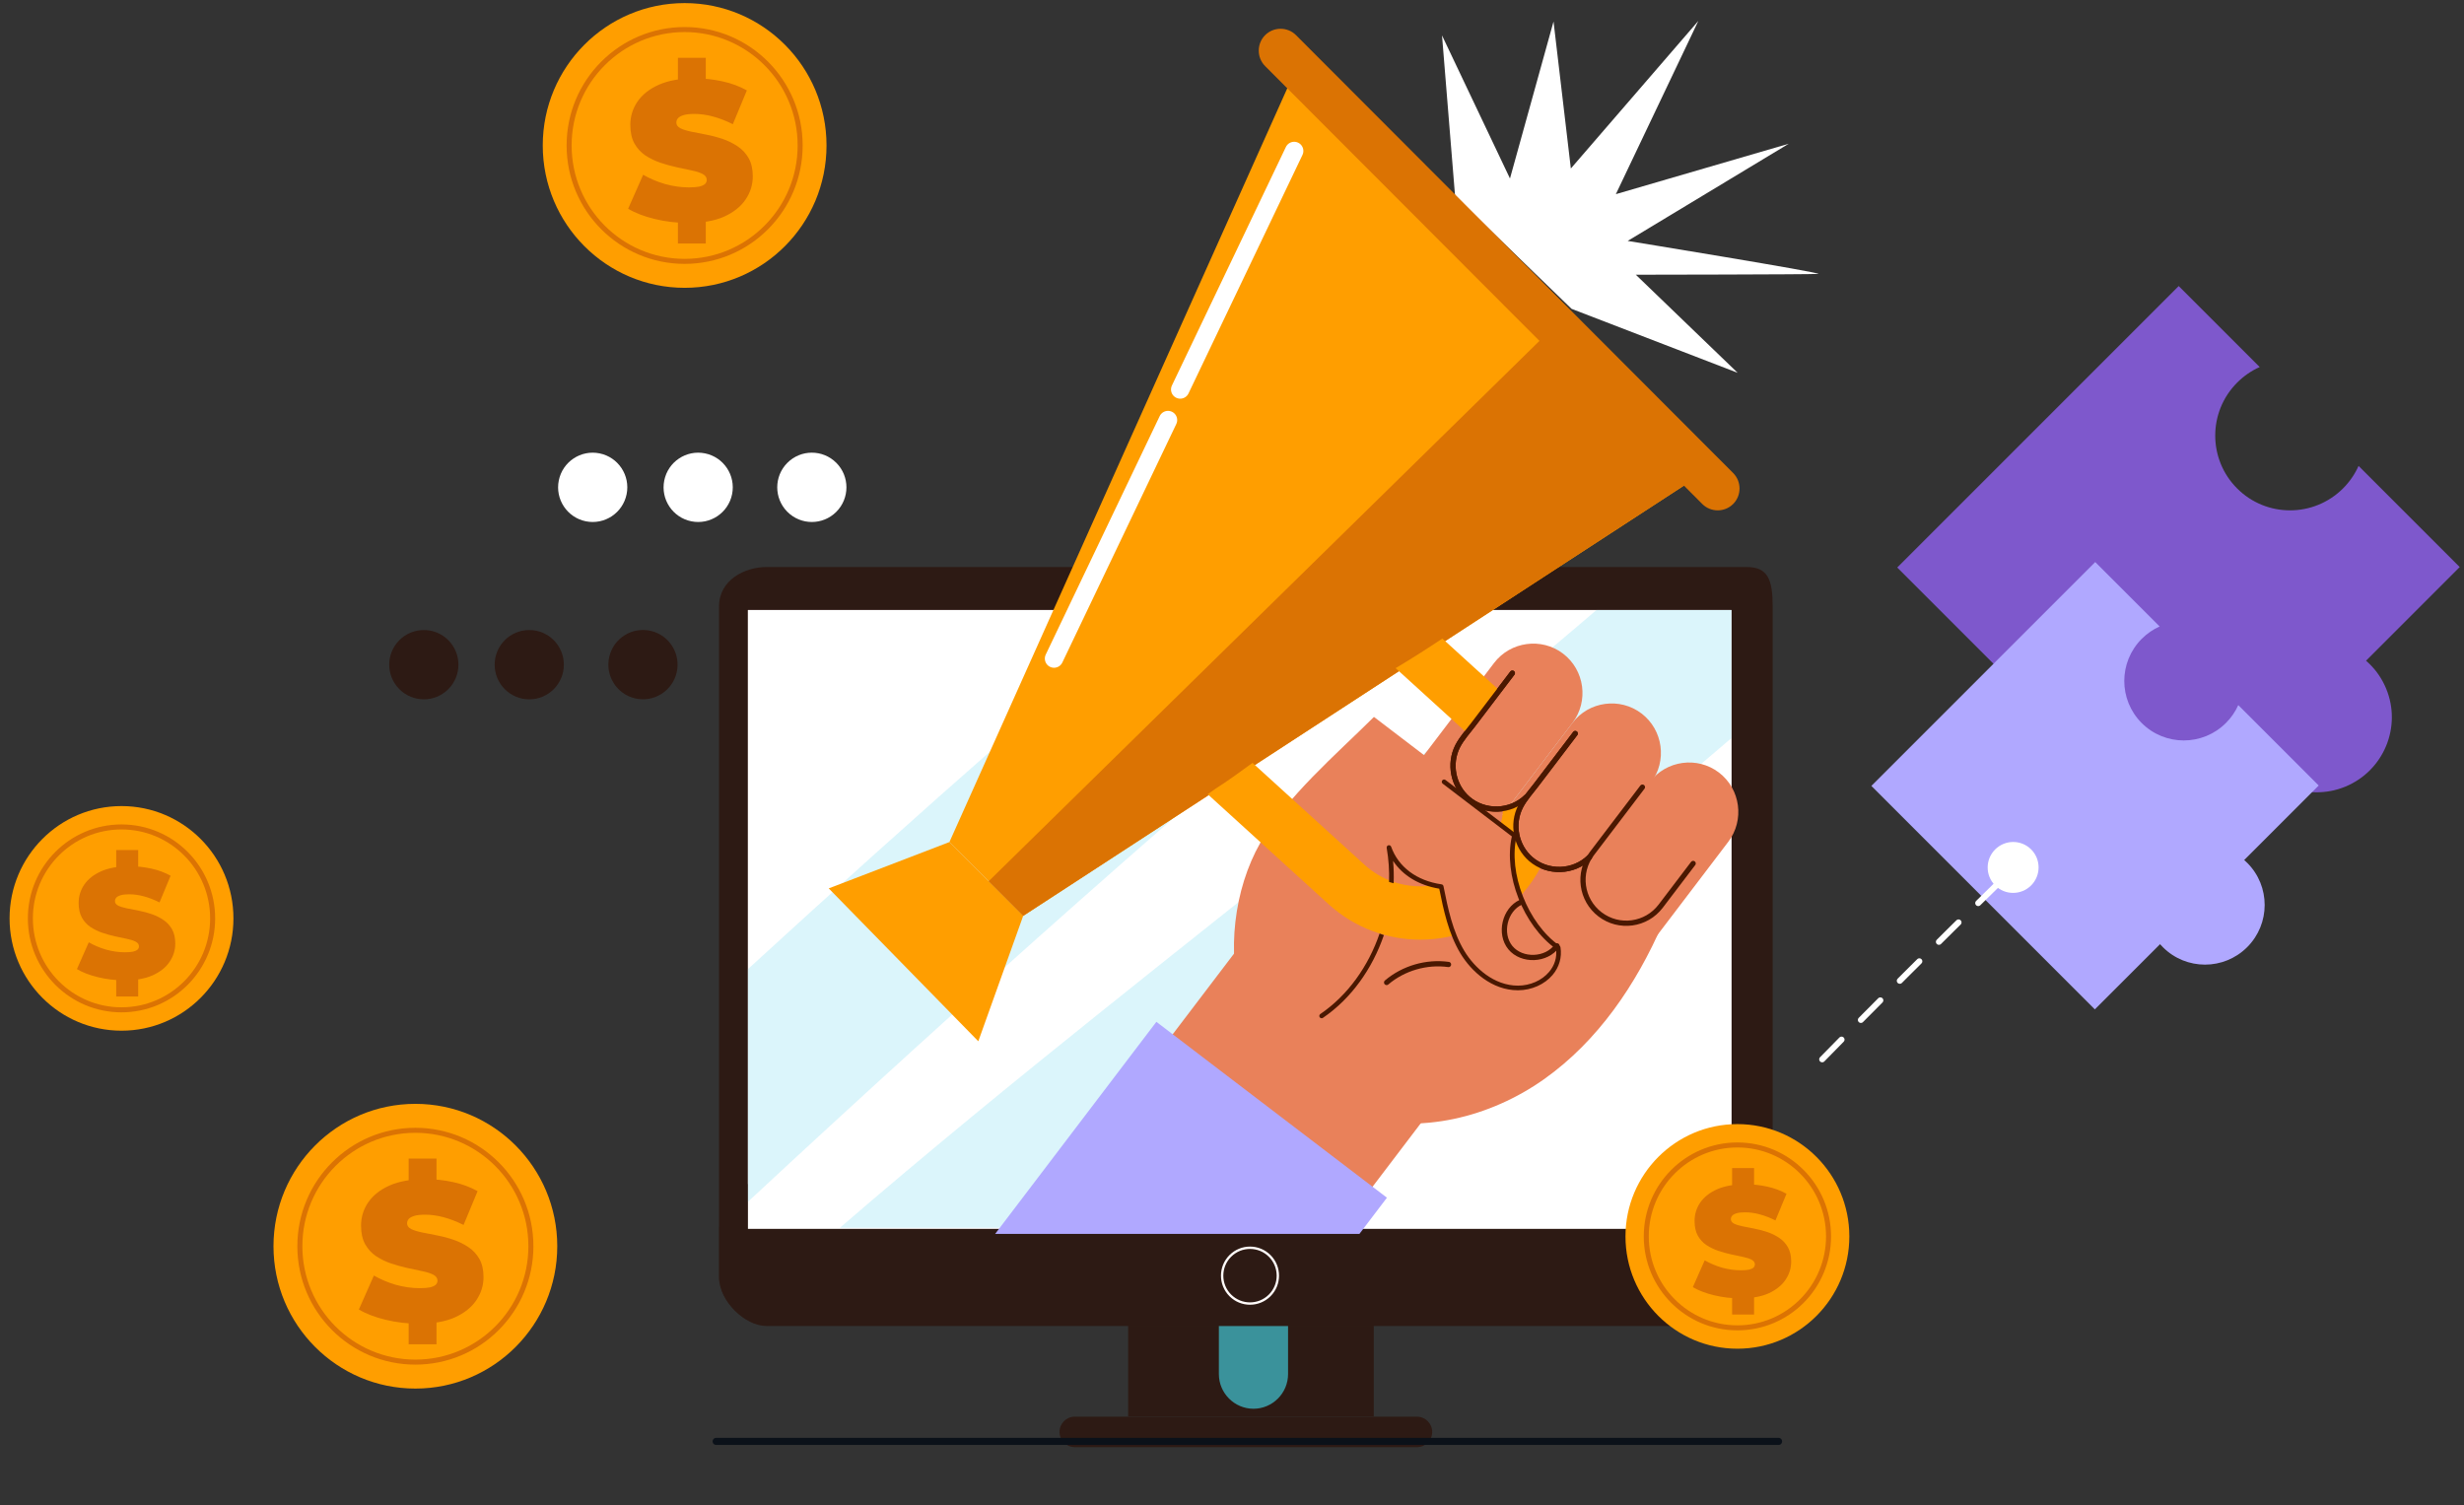 <svg width="491" height="300" viewBox="0 0 491 300" fill="none" xmlns="http://www.w3.org/2000/svg">
<rect x="0" y="0" width="491" height="300" fill="#333333" stroke="none"/>
<path d="M434.152 57L378.062 113.09L434.057 169.084L490.146 112.994L469.991 92.839C469.265 94.464 468.237 95.983 466.902 97.318C461.064 103.156 451.617 103.158 445.794 97.336C439.966 91.507 439.974 82.066 445.812 76.228C447.147 74.893 448.665 73.865 450.291 73.139L434.152 57Z" fill="#7E58CC"/>
<path d="M467.391 156.737C475.011 153.575 478.636 144.839 475.487 137.225C472.339 129.611 463.609 126.001 455.989 129.162C448.369 132.324 444.745 141.059 447.893 148.674C451.042 156.288 459.771 159.898 467.391 156.737Z" fill="#7E58CC"/>
<path d="M417.516 112L372.908 156.608L417.44 201.14L462.048 156.532L446.019 140.503C445.442 141.796 444.625 143.002 443.563 144.065C438.92 148.707 431.406 148.709 426.776 144.079C422.141 139.445 422.148 131.935 426.79 127.292C427.852 126.231 429.059 125.413 430.352 124.836L417.516 112Z" fill="#B0A8FF"/>
<path d="M431.004 188.753C435.637 193.386 443.154 193.379 447.795 188.739C452.435 184.098 452.441 176.581 447.809 171.949C443.176 167.316 435.659 167.322 431.019 171.963C426.378 176.603 426.372 184.121 431.004 188.753Z" fill="#B0A8FF"/>
<path d="M273.746 258.067H224.806V282.272H273.746V258.067Z" fill="#2D1A14"/>
<path d="M249.778 280.723C245.986 280.723 242.883 277.615 242.883 273.816V248.631C242.883 244.833 245.985 241.725 249.778 241.725C253.569 241.725 256.672 244.833 256.672 248.631V273.816C256.672 277.615 253.569 280.723 249.778 280.723Z" fill="#3A929B"/>
<path d="M348.069 112.991H152.726C148.506 112.991 143.285 115.508 143.285 120.832V244.443V248.774V254.479C143.285 259.32 148.507 264.225 152.726 264.225H348.069C352.29 264.225 353.238 259.32 353.238 254.479V247.052V244.444V120.832C353.238 115.508 352.29 112.991 348.069 112.991Z" fill="#2D1A14"/>
<mask id="mask0_1280_1298" style="mask-type:luminance" maskUnits="userSpaceOnUse" x="143" y="112" width="211" height="153">
<path d="M348.069 112.991H152.726C148.506 112.991 143.285 115.508 143.285 120.832V244.443V248.774V254.479C143.285 259.32 148.507 264.225 152.726 264.225H348.069C352.29 264.225 353.238 259.32 353.238 254.479V247.052V244.444V120.832C353.238 115.508 352.29 112.991 348.069 112.991Z" fill="white"/>
</mask>
<g mask="url(#mask0_1280_1298)">
<path d="M143.285 244.442V254.478C143.285 259.319 148.507 264.224 152.726 264.224H348.069C352.29 264.224 353.238 259.319 353.238 254.478V244.442" fill="#2D1A14"/>
</g>
<mask id="mask1_1280_1298" style="mask-type:luminance" maskUnits="userSpaceOnUse" x="143" y="112" width="211" height="153">
<path d="M348.069 112.991H152.726C148.506 112.991 143.285 115.508 143.285 120.832V244.443V248.774V254.479C143.285 259.32 148.507 264.225 152.726 264.225H348.069C352.29 264.225 353.238 259.32 353.238 254.479V247.052V244.444V120.832C353.238 115.508 352.29 112.991 348.069 112.991Z" fill="white"/>
</mask>
<g mask="url(#mask1_1280_1298)">
<path d="M345.013 121.56H149.043V235.939H345.013V121.56Z" fill="#F7E5E7"/>
</g>
<mask id="mask2_1280_1298" style="mask-type:luminance" maskUnits="userSpaceOnUse" x="143" y="112" width="211" height="153">
<path d="M348.069 112.991H152.726C148.506 112.991 143.285 115.508 143.285 120.832V244.443V248.774V254.479C143.285 259.32 148.507 264.225 152.726 264.225H348.069C352.29 264.225 353.238 259.32 353.238 254.479V247.052V244.444V120.832C353.238 115.508 352.29 112.991 348.069 112.991Z" fill="white"/>
</mask>
<g mask="url(#mask2_1280_1298)">
<path d="M345.013 121.56H149.043V244.876H345.013V121.56Z" fill="white"/>
</g>
<mask id="mask3_1280_1298" style="mask-type:luminance" maskUnits="userSpaceOnUse" x="143" y="112" width="211" height="153">
<path d="M348.069 112.991H152.726C148.506 112.991 143.285 115.508 143.285 120.832V244.443V248.774V254.479C143.285 259.32 148.507 264.225 152.726 264.225H348.069C352.29 264.225 353.238 259.32 353.238 254.479V247.052V244.444V120.832C353.238 115.508 352.29 112.991 348.069 112.991Z" fill="white"/>
</mask>
<g mask="url(#mask3_1280_1298)">
<path opacity="0.32" d="M282.469 121.56H229.916C219.859 130.104 209.862 138.729 199.928 147.439C182.804 162.456 165.859 177.703 149.042 193.113V239.479C192.59 198.996 236.987 159.467 282.469 121.56Z" fill="#8DDEF1"/>
</g>
<mask id="mask4_1280_1298" style="mask-type:luminance" maskUnits="userSpaceOnUse" x="143" y="112" width="211" height="153">
<path d="M348.069 112.991H152.726C148.506 112.991 143.285 115.508 143.285 120.832V244.443V248.774V254.479C143.285 259.32 148.507 264.225 152.726 264.225H348.069C352.29 264.225 353.238 259.32 353.238 254.479V247.052V244.444V120.832C353.238 115.508 352.29 112.991 348.069 112.991Z" fill="white"/>
</mask>
<g mask="url(#mask4_1280_1298)">
<path opacity="0.32" d="M345.011 147.089V121.56H318.133C303.419 134.148 288.469 146.412 273.414 158.519C237.966 187.026 201.903 214.855 167.362 244.663H235.192C271.819 212.167 307.727 178.715 345.011 147.089Z" fill="#8DDEF1"/>
</g>
<path d="M285.394 285.34C285.394 287.015 284.036 288.375 282.364 288.375H214.161C212.487 288.375 211.13 287.015 211.13 285.34C211.13 283.665 212.486 282.305 214.161 282.305H282.364C284.036 282.305 285.394 283.665 285.394 285.34Z" fill="#2D1A14"/>
<path d="M253.012 258.134C250.845 260.305 247.33 260.305 245.162 258.134C242.994 255.963 242.994 252.441 245.162 250.27C247.33 248.099 250.845 248.099 253.012 250.27C255.18 252.441 255.18 255.962 253.012 258.134Z" stroke="#FFFBFA" stroke-width="0.47" stroke-miterlimit="10"/>
<path d="M289.951 39.053L287.35 7.058L300.892 35.57L309.572 4.288L313.022 33.578L338.424 4.172L321.99 38.691L356.447 28.642L324.351 48.009C324.351 48.009 363.89 54.458 362.297 54.58C360.704 54.703 325.967 54.745 325.967 54.745L346.262 74.29L313.159 61.54L289.951 39.053Z" fill="white"/>
<path d="M309.36 197.582C313.659 200.862 319.854 200.022 323.128 195.715L344.398 167.739C347.671 163.433 346.833 157.227 342.534 153.947C338.235 150.668 332.039 151.508 328.766 155.814L307.496 183.791C304.222 188.097 305.061 194.303 309.36 197.582Z" fill="#E9815A"/>
<path d="M293.937 185.816C298.236 189.095 304.431 188.255 307.705 183.949L328.975 155.972C332.249 151.666 331.41 145.46 327.111 142.181C322.812 138.902 316.616 139.742 313.343 144.048L292.073 172.024C288.799 176.33 289.638 182.537 293.937 185.816Z" fill="#E9815A"/>
<path d="M278.305 173.891C282.603 177.17 288.799 176.33 292.073 172.024L313.343 144.048C316.616 139.741 315.778 133.535 311.479 130.256C307.18 126.977 300.984 127.817 297.711 132.123L276.441 160.099C273.167 164.405 274.006 170.611 278.305 173.891Z" fill="#E9815A"/>
<path d="M331.293 184.1C326.068 196.164 318.399 207.466 307.678 215.056C296.957 222.645 282.919 226.129 270.333 222.386C257.748 218.643 247.391 206.904 247.116 193.756C246.94 185.36 250.66 177.255 255.858 170.665C261.056 164.076 267.679 158.783 274.24 153.554L320.886 188.57C324.494 187.498 327.684 185.174 331.293 184.1Z" fill="#E9815A"/>
<path d="M273.786 142.86L312.666 172.52C317.386 176.12 315.097 183.645 309.177 184.022C306.604 184.186 304.008 183.997 301.489 183.443C294.456 181.896 288.1 177.467 284.207 171.399C284.067 180.247 279.275 188.372 272.402 193.931C265.529 199.491 256.148 201.805 247.483 200.078C244.405 189.877 245.865 177.229 251.132 167.97C256.397 158.712 266.242 150.373 273.786 142.86Z" fill="#E9815A"/>
<path d="M327.283 156.854L317.206 170.109C314.321 173.903 315.054 179.322 318.842 182.212C322.63 185.101 328.039 184.368 330.924 180.573L337.393 172.064" stroke="#4A1801" stroke-width="1.043" stroke-miterlimit="10" stroke-linecap="round" stroke-linejoin="round"/>
<path d="M313.898 146.17C311.288 149.603 308.677 153.037 306.067 156.47C305.032 157.832 303.782 159.2 302.999 160.733C301.213 164.233 302.079 168.634 305.052 171.197C308.403 174.086 313.562 173.931 316.719 170.821" stroke="#4A1801" stroke-width="1.043" stroke-miterlimit="10" stroke-linecap="round" stroke-linejoin="round"/>
<path d="M301.368 134.135C298.757 137.568 296.147 141.002 293.537 144.435C292.502 145.797 291.251 147.165 290.468 148.698C288.682 152.198 289.548 156.598 292.522 159.162C295.873 162.051 301.032 161.896 304.189 158.786" stroke="#4A1801" stroke-width="1.043" stroke-miterlimit="10" stroke-linecap="round" stroke-linejoin="round"/>
<path d="M288.644 192.194C284.276 191.584 279.675 192.922 276.312 195.778" stroke="#4A1801" stroke-width="1.043" stroke-miterlimit="10" stroke-linecap="round" stroke-linejoin="round"/>
<path d="M267.285 244.663L290.5 214.127L250.678 183.749L204.367 244.663H267.285Z" fill="#E9815A"/>
<path d="M270.89 245.882L276.374 238.667L230.431 203.619L198.3 245.882H270.89Z" fill="#B0A8FF"/>
<path d="M336.129 96.394L203.884 182.514L189.191 167.796L257.971 14.345L307.928 66.788L336.129 96.394Z" fill="#FF9E00"/>
<path d="M165.141 177.03L189.192 167.796L203.886 182.514L194.946 207.495L165.141 177.03Z" fill="#FF9E00"/>
<path d="M336.128 96.396L203.883 182.515L196.998 175.617L307.928 66.79L336.128 96.396Z" fill="#DB7303"/>
<path d="M235.179 77.611L257.889 30.083" stroke="white" stroke-width="3.664" stroke-miterlimit="10" stroke-linecap="round" stroke-linejoin="round"/>
<path d="M210.036 131.232L232.746 83.703" stroke="white" stroke-width="3.664" stroke-miterlimit="10" stroke-linecap="round" stroke-linejoin="round"/>
<path d="M345.365 100.428C343.672 102.124 340.902 102.124 339.209 100.428L252.102 13.173C250.409 11.477 250.409 8.702 252.102 7.006C253.795 5.31 256.565 5.31 258.258 7.006L345.365 94.261C347.058 95.957 347.058 98.732 345.365 100.428Z" fill="#DB7303"/>
<path d="M296.102 141.184C296.907 140.316 297.725 139.458 298.509 138.57C298.711 138.341 298.905 138.107 299.101 137.874L287.418 127.245C284.363 129.287 281.263 131.263 278.106 133.142L292.131 145.901C293.354 144.249 294.706 142.689 296.102 141.184Z" fill="#FF9E00"/>
<path d="M303.471 159.37C302.281 160.168 300.945 160.654 299.548 160.815C299.378 164.678 297.899 168.314 295.292 171.188C289.152 177.96 278.657 178.467 271.897 172.315L249.588 152.02C247.163 153.802 244.719 155.567 242.192 157.184C241.684 157.548 241.174 157.909 240.664 158.269L264.758 180.19C269.955 184.918 276.497 187.249 283.019 187.249C290.42 187.249 297.796 184.247 303.152 178.34C304.71 176.622 305.998 174.729 307.049 172.723C301.865 170.584 300.693 163.716 303.471 159.37Z" fill="#FF9E00"/>
<path d="M310.502 188.832C304.074 184.379 299.931 174.093 301.783 166.486L287.764 155.792L278.983 172.58C281.025 174.843 283.951 176.214 287.19 176.681C288.097 181.193 289.042 185.808 291.416 189.749C293.79 193.691 297.914 196.894 302.509 196.872C307.103 196.849 311.213 193.38 310.502 188.832Z" fill="#E9815A"/>
<path d="M277.261 174.008C277.378 174.411 277.493 174.813 277.602 175.218L278.983 172.579C278.043 171.537 277.289 170.306 276.78 168.885C277.074 170.571 277.23 172.285 277.261 174.008Z" fill="#E9815A"/>
<path d="M310.958 188.76C310.938 188.635 310.869 188.524 310.764 188.452C304.45 184.078 300.462 173.865 302.231 166.596C302.274 166.417 302.208 166.229 302.062 166.118L288.043 155.424C287.84 155.271 287.55 155.309 287.396 155.512C287.241 155.715 287.28 156.005 287.483 156.16L301.265 166.674C299.571 174.31 303.548 184.453 310.072 189.097C310.284 190.777 309.803 192.361 308.677 193.685C307.236 195.38 304.929 196.398 302.504 196.41C297.702 196.417 293.826 192.861 291.809 189.511C289.45 185.594 288.53 181.016 287.641 176.59C287.602 176.399 287.447 176.251 287.254 176.224C282.324 175.512 278.664 172.781 277.213 168.73C277.133 168.504 276.891 168.376 276.661 168.439C276.429 168.5 276.283 168.729 276.324 168.966C276.718 171.211 276.866 173.487 276.796 175.749C276.802 175.751 276.807 175.749 276.813 175.751C277.108 175.827 277.412 175.913 277.712 176.011C277.769 174.526 277.733 173.035 277.599 171.549C279.531 174.466 282.754 176.43 286.8 177.089C287.648 181.304 288.637 186.032 291.019 189.987C293.161 193.544 297.287 197.334 302.459 197.333H302.511C305.201 197.32 307.769 196.18 309.382 194.283C310.71 192.719 311.271 190.758 310.958 188.76Z" fill="#4A1801"/>
<path d="M274.906 186.028C272.673 192.563 268.574 198.334 263.097 202.068C262.886 202.211 262.832 202.5 262.975 202.711C263.064 202.842 263.21 202.913 263.357 202.913C263.447 202.913 263.537 202.887 263.617 202.833C269.253 198.992 273.469 193.056 275.767 186.34C275.478 186.247 275.19 186.143 274.906 186.028Z" fill="#4A1801"/>
<path d="M310.252 188.478C308.194 191.413 303.246 191.604 300.969 188.836C298.692 186.069 299.823 181.24 303.092 179.776" stroke="#4A1801" stroke-width="1.043" stroke-miterlimit="10" stroke-linecap="round" stroke-linejoin="round"/>
<path d="M313.898 146.169C311.287 149.602 308.677 153.036 306.066 156.469C305.031 157.831 303.781 159.199 302.998 160.732C301.212 164.232 302.078 168.633 305.052 171.196C308.402 174.085 313.562 173.93 316.719 170.82" stroke="#4A1801" stroke-width="1.043" stroke-miterlimit="10" stroke-linecap="round" stroke-linejoin="round"/>
<path d="M301.367 134.135C298.757 137.568 296.147 141.002 293.536 144.435C292.501 145.797 291.251 147.165 290.468 148.698C288.682 152.198 289.548 156.598 292.521 159.162C295.872 162.051 301.032 161.896 304.188 158.786" stroke="#4A1801" stroke-width="1.043" stroke-miterlimit="10" stroke-linecap="round" stroke-linejoin="round"/>
<path d="M142.717 287.228H354.407" stroke="#0B1119" stroke-width="1.424" stroke-miterlimit="10" stroke-linecap="round" stroke-linejoin="round"/>
<path d="M89.332 137.332C92.025 134.636 92.025 130.264 89.332 127.568C86.639 124.872 82.273 124.872 79.58 127.568C76.887 130.264 76.887 134.636 79.58 137.332C82.273 140.029 86.639 140.029 89.332 137.332Z" fill="#2D1A14"/>
<path d="M112.36 132.452C112.36 136.266 109.274 139.358 105.466 139.358C101.659 139.358 98.572 136.266 98.572 132.452C98.572 128.638 101.659 125.546 105.466 125.546C109.274 125.546 112.36 128.638 112.36 132.452Z" fill="#2D1A14"/>
<path d="M134.832 134.035C135.71 130.323 133.418 126.602 129.712 125.723C126.007 124.843 122.292 127.14 121.414 130.851C120.537 134.563 122.829 138.284 126.534 139.163C130.239 140.042 133.954 137.746 134.832 134.035Z" fill="#2D1A14"/>
<path d="M124.866 98.477C125.619 94.739 123.205 91.097 119.472 90.343C115.74 89.589 112.104 92.008 111.35 95.746C110.597 99.485 113.011 103.127 116.744 103.881C120.476 104.635 124.112 102.216 124.866 98.477Z" fill="white"/>
<path d="M145.885 98.469C146.633 94.729 144.213 91.09 140.48 90.341C136.747 89.591 133.114 92.015 132.365 95.755C131.617 99.495 134.037 103.134 137.771 103.883C141.504 104.633 145.137 102.209 145.885 98.469Z" fill="white"/>
<path d="M166.65 101.994C169.342 99.297 169.342 94.924 166.65 92.227C163.957 89.53 159.592 89.53 156.9 92.227C154.208 94.924 154.208 99.297 156.9 101.994C159.592 104.691 163.957 104.691 166.65 101.994Z" fill="white"/>
<path d="M136.428 57.353C152.042 57.353 164.7 44.653 164.7 28.985C164.7 13.318 152.042 0.617 136.428 0.617C120.813 0.617 108.155 13.318 108.155 28.985C108.155 44.653 120.813 57.353 136.428 57.353Z" fill="#FF9E00"/>
<path d="M136.427 52.083C149.14 52.083 159.446 41.742 159.446 28.986C159.446 16.23 149.14 5.89 136.427 5.89C123.715 5.89 113.409 16.23 113.409 28.986C113.409 41.742 123.715 52.083 136.427 52.083Z" stroke="#DB7303" stroke-miterlimit="10"/>
<path d="M137.175 44.428C134.866 44.428 132.635 44.165 130.484 43.64C128.332 43.115 126.561 42.433 125.17 41.594L128.161 34.823C129.473 35.584 130.93 36.201 132.53 36.673C134.157 37.12 135.732 37.343 137.254 37.343C138.146 37.343 138.841 37.29 139.34 37.185C139.865 37.054 140.245 36.883 140.481 36.673C140.718 36.437 140.836 36.162 140.836 35.847C140.836 35.348 140.56 34.955 140.009 34.666C139.458 34.377 138.723 34.141 137.805 33.958C136.913 33.748 135.929 33.538 134.853 33.328C133.777 33.092 132.688 32.79 131.586 32.422C130.51 32.055 129.513 31.57 128.594 30.966C127.702 30.362 126.981 29.575 126.429 28.604C125.878 27.607 125.603 26.374 125.603 24.904C125.603 23.199 126.075 21.651 127.02 20.26C127.991 18.843 129.421 17.714 131.31 16.875C133.226 16.035 135.601 15.615 138.435 15.615C140.298 15.615 142.135 15.812 143.945 16.206C145.756 16.599 147.383 17.203 148.826 18.016L146.031 24.747C144.667 24.065 143.342 23.553 142.056 23.212C140.796 22.871 139.563 22.7 138.356 22.7C137.464 22.7 136.755 22.779 136.23 22.936C135.706 23.094 135.325 23.304 135.089 23.566C134.879 23.828 134.774 24.117 134.774 24.432C134.774 24.904 135.05 25.285 135.601 25.573C136.152 25.836 136.873 26.059 137.766 26.243C138.684 26.426 139.681 26.623 140.757 26.833C141.859 27.043 142.948 27.332 144.024 27.699C145.1 28.066 146.084 28.552 146.976 29.155C147.895 29.759 148.629 30.546 149.18 31.517C149.731 32.488 150.007 33.695 150.007 35.138C150.007 36.818 149.521 38.366 148.551 39.783C147.606 41.174 146.189 42.302 144.3 43.168C142.41 44.008 140.035 44.428 137.175 44.428ZM135.089 48.521V43.404H140.639V48.521H135.089ZM135.089 16.639V11.521H140.639V16.639H135.089Z" fill="#DB7303"/>
<path d="M82.772 276.702C98.386 276.702 111.044 264.001 111.044 248.334C111.044 232.667 98.386 219.966 82.772 219.966C67.157 219.966 54.499 232.667 54.499 248.334C54.499 264.001 67.157 276.702 82.772 276.702Z" fill="#FF9E00"/>
<path d="M82.772 271.43C95.485 271.43 105.791 261.089 105.791 248.334C105.791 235.578 95.485 225.237 82.772 225.237C70.059 225.237 59.753 235.578 59.753 248.334C59.753 261.089 70.059 271.43 82.772 271.43Z" stroke="#DB7303" stroke-miterlimit="10"/>
<path d="M83.518 263.777C81.209 263.777 78.979 263.515 76.827 262.99C74.675 262.465 72.904 261.783 71.513 260.943L74.505 254.173C75.817 254.934 77.273 255.551 78.874 256.023C80.501 256.469 82.075 256.692 83.597 256.692C84.489 256.692 85.185 256.64 85.683 256.535C86.208 256.403 86.589 256.233 86.825 256.023C87.061 255.787 87.179 255.511 87.179 255.196C87.179 254.698 86.903 254.304 86.352 254.016C85.801 253.727 85.067 253.491 84.148 253.307C83.256 253.097 82.272 252.887 81.196 252.677C80.12 252.441 79.031 252.139 77.929 251.772C76.853 251.405 75.856 250.919 74.938 250.316C74.045 249.712 73.324 248.925 72.773 247.954C72.222 246.957 71.946 245.723 71.946 244.254C71.946 242.548 72.418 241 73.363 239.609C74.334 238.192 75.764 237.064 77.654 236.224C79.569 235.385 81.944 234.965 84.778 234.965C86.641 234.965 88.478 235.161 90.288 235.555C92.099 235.949 93.726 236.552 95.169 237.366L92.375 244.097C91.01 243.414 89.685 242.903 88.399 242.561C87.14 242.22 85.906 242.05 84.699 242.05C83.807 242.05 83.099 242.128 82.574 242.286C82.049 242.443 81.668 242.653 81.432 242.916C81.222 243.178 81.117 243.467 81.117 243.782C81.117 244.254 81.393 244.634 81.944 244.923C82.495 245.186 83.217 245.409 84.109 245.592C85.027 245.776 86.024 245.973 87.1 246.183C88.202 246.393 89.291 246.681 90.367 247.049C91.443 247.416 92.427 247.901 93.319 248.505C94.238 249.109 94.972 249.896 95.524 250.867C96.075 251.838 96.35 253.045 96.35 254.488C96.35 256.167 95.865 257.716 94.894 259.133C93.949 260.523 92.532 261.652 90.643 262.518C88.754 263.357 86.379 263.777 83.518 263.777ZM81.432 267.871V262.754H86.982V267.871H81.432ZM81.432 235.988V230.871H86.982V235.988H81.432Z" fill="#DB7303"/>
<path d="M24.213 205.387C36.531 205.387 46.517 195.368 46.517 183.008C46.517 170.648 36.531 160.628 24.213 160.628C11.894 160.628 1.908 170.648 1.908 183.008C1.908 195.368 11.894 205.387 24.213 205.387Z" fill="#FF9E00"/>
<path d="M24.213 201.229C34.243 201.229 42.373 193.071 42.373 183.008C42.373 172.944 34.243 164.786 24.213 164.786C14.183 164.786 6.053 172.944 6.053 183.008C6.053 193.071 14.183 201.229 24.213 201.229Z" stroke="#DB7303" stroke-miterlimit="10"/>
<path d="M24.803 195.349C22.981 195.349 21.221 195.142 19.524 194.728C17.826 194.314 16.429 193.776 15.332 193.113L17.692 187.772C18.727 188.372 19.876 188.859 21.138 189.231C22.422 189.583 23.664 189.759 24.865 189.759C25.569 189.759 26.117 189.718 26.511 189.635C26.925 189.532 27.225 189.397 27.411 189.231C27.597 189.045 27.691 188.828 27.691 188.579C27.691 188.186 27.473 187.876 27.038 187.648C26.604 187.42 26.024 187.234 25.299 187.089C24.596 186.923 23.819 186.758 22.971 186.592C22.122 186.406 21.263 186.168 20.393 185.878C19.544 185.588 18.758 185.205 18.033 184.729C17.329 184.253 16.76 183.632 16.325 182.866C15.89 182.079 15.673 181.106 15.673 179.947C15.673 178.601 16.046 177.38 16.791 176.282C17.557 175.165 18.685 174.274 20.176 173.612C21.687 172.949 23.561 172.618 25.796 172.618C27.266 172.618 28.715 172.773 30.144 173.084C31.572 173.394 32.856 173.871 33.994 174.512L31.79 179.822C30.713 179.284 29.668 178.881 28.653 178.611C27.66 178.342 26.687 178.208 25.734 178.208C25.03 178.208 24.471 178.27 24.057 178.394C23.643 178.518 23.343 178.684 23.157 178.891C22.991 179.098 22.909 179.326 22.909 179.574C22.909 179.947 23.126 180.247 23.561 180.475C23.995 180.682 24.565 180.858 25.268 181.002C25.993 181.147 26.78 181.303 27.628 181.468C28.498 181.634 29.357 181.862 30.206 182.151C31.055 182.441 31.831 182.824 32.535 183.3C33.259 183.777 33.839 184.398 34.274 185.164C34.709 185.93 34.926 186.882 34.926 188.02C34.926 189.345 34.543 190.567 33.777 191.685C33.032 192.782 31.914 193.672 30.423 194.355C28.933 195.018 27.059 195.349 24.803 195.349ZM23.157 198.578V194.542H27.535V198.578H23.157ZM23.157 173.426V169.389H27.535V173.426H23.157Z" fill="#DB7303"/>
<path d="M398.122 176.103C385.807 188.131 373.455 200.483 361.678 212.547" stroke="white" stroke-width="1.195" stroke-miterlimit="10" stroke-linecap="round" stroke-linejoin="round" stroke-dasharray="5.5 5.5"/>
<path d="M404.741 176.439C402.758 178.423 399.546 178.425 397.566 176.446C395.586 174.466 395.589 171.254 397.572 169.27C399.555 167.287 402.767 167.284 404.747 169.264C406.727 171.244 406.724 174.456 404.741 176.439Z" fill="white"/>
<path d="M346.213 268.759C358.531 268.759 368.517 258.74 368.517 246.38C368.517 234.02 358.531 224 346.213 224C333.894 224 323.908 234.02 323.908 246.38C323.908 258.74 333.894 268.759 346.213 268.759Z" fill="#FF9E00"/>
<path d="M346.212 264.601C356.242 264.601 364.373 256.443 364.373 246.38C364.373 236.316 356.242 228.158 346.212 228.158C336.183 228.158 328.052 236.316 328.052 246.38C328.052 256.443 336.183 264.601 346.212 264.601Z" stroke="#DB7303" stroke-miterlimit="10"/>
<path d="M346.804 258.721C344.982 258.721 343.223 258.514 341.525 258.1C339.828 257.686 338.43 257.148 337.333 256.485L339.693 251.144C340.728 251.744 341.877 252.231 343.14 252.604C344.423 252.955 345.666 253.131 346.866 253.131C347.57 253.131 348.119 253.09 348.512 253.007C348.926 252.904 349.226 252.769 349.413 252.604C349.599 252.417 349.692 252.2 349.692 251.951C349.692 251.558 349.475 251.248 349.04 251.02C348.605 250.792 348.026 250.606 347.301 250.461C346.597 250.295 345.821 250.13 344.972 249.964C344.123 249.778 343.264 249.54 342.395 249.25C341.546 248.96 340.759 248.577 340.035 248.101C339.331 247.625 338.761 247.004 338.327 246.238C337.892 245.451 337.675 244.478 337.675 243.319C337.675 241.973 338.047 240.752 338.792 239.654C339.558 238.537 340.687 237.646 342.177 236.984C343.689 236.321 345.562 235.99 347.798 235.99C349.268 235.99 350.717 236.146 352.145 236.456C353.574 236.767 354.857 237.243 355.996 237.884L353.791 243.195C352.715 242.656 351.669 242.253 350.655 241.983C349.661 241.714 348.688 241.58 347.736 241.58C347.032 241.58 346.473 241.642 346.059 241.766C345.645 241.89 345.345 242.056 345.158 242.263C344.993 242.47 344.91 242.698 344.91 242.946C344.91 243.319 345.127 243.619 345.562 243.847C345.997 244.054 346.566 244.23 347.27 244.375C347.995 244.519 348.781 244.675 349.63 244.84C350.499 245.006 351.359 245.234 352.207 245.523C353.056 245.813 353.832 246.196 354.536 246.672C355.261 247.149 355.841 247.77 356.275 248.536C356.71 249.302 356.927 250.254 356.927 251.392C356.927 252.717 356.544 253.939 355.778 255.057C355.033 256.154 353.915 257.044 352.425 257.727C350.934 258.39 349.061 258.721 346.804 258.721ZM345.158 261.95V257.914H349.537V261.95H345.158ZM345.158 236.798V232.761H349.537V236.798H345.158Z" fill="#DB7303"/>
</svg>

